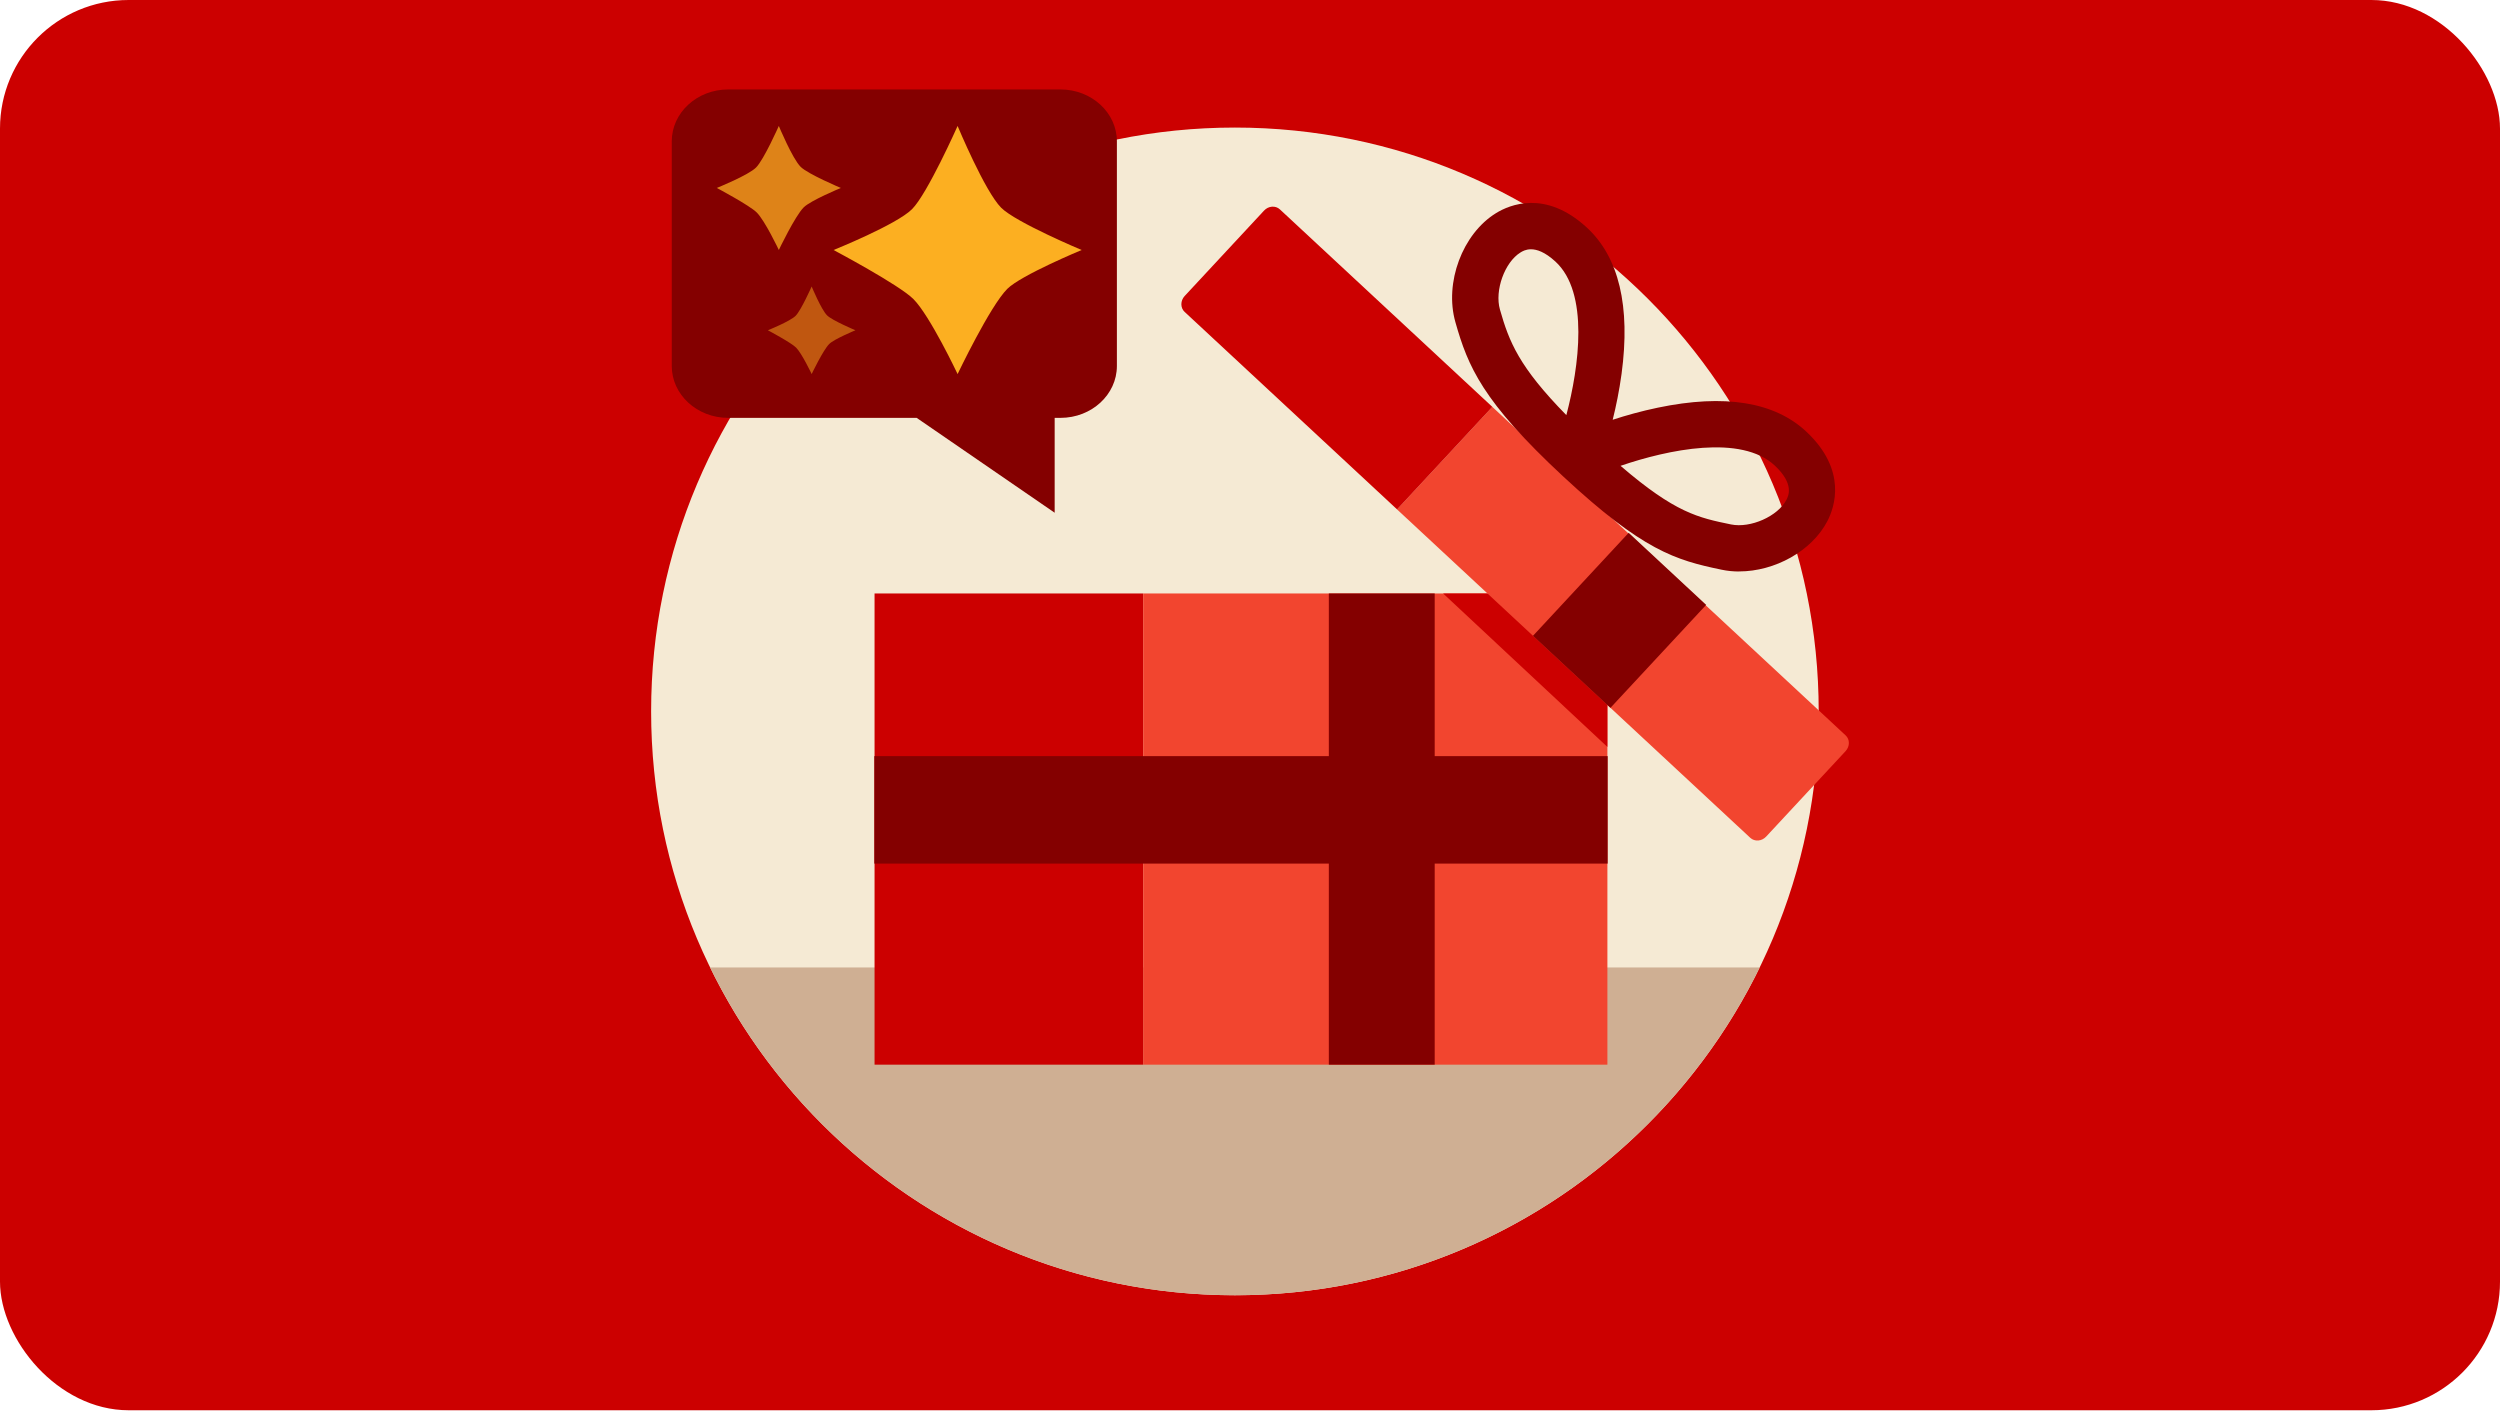 <?xml version="1.0" encoding="utf-8"?>
<svg xmlns="http://www.w3.org/2000/svg" fill="none" height="100%" overflow="visible" preserveAspectRatio="none" style="display: block;" viewBox="0 0 311 176" width="100%">
<g id="Graphic">
<rect fill="#CC0000" height="175.436" id="Fill" rx="16" width="311"/>
<g clip-path="url(#clip0_0_55)" id="Frame 2147236338">
<path d="M153.623 161.128C193.732 161.128 226.246 128.611 226.246 88.498C226.246 48.386 193.732 15.869 153.623 15.869C113.514 15.869 81 48.386 81 88.498C81 128.611 113.514 161.128 153.623 161.128Z" fill="#F5EAD4" id="vector"/>
<path d="M218.907 120.354C207.105 144.499 182.306 161.128 153.623 161.128C124.941 161.128 100.142 144.499 88.34 120.354H218.907Z" fill="#CFAF93" id="vector_2"/>
<path d="M142.209 132.433V73.831H108.794V132.442C108.794 132.442 108.821 132.442 108.838 132.442H142.218L142.209 132.433Z" fill="#CC0000" id="vector_3"/>
<path d="M142.21 73.831V132.442H199.952L199.961 132.433V73.831H142.21Z" fill="#F2452F" id="vector_4"/>
<path d="M199.96 92.92V85.896L187.048 73.831H179.529L199.96 92.92Z" fill="#CC0000" id="vector_5"/>
<path d="M108.774 94.061L108.766 94.052V107.428H199.994V94.061H108.774Z" fill="#840000" id="vector_6"/>
<path d="M165.306 73.831H178.476V132.442C178.476 132.442 178.467 132.442 178.458 132.442H165.306V73.831Z" fill="#840000" id="vector_7"/>
<path d="M229.589 91.475L185.641 50.615L173.789 63.368L217.738 104.227C218.281 104.726 219.154 104.664 219.707 104.076L229.589 93.444C230.133 92.856 230.141 91.974 229.589 91.475Z" fill="#F2452F" id="vector_8"/>
<path d="M159.218 26.047L185.647 50.616L173.796 63.369L147.366 38.799C146.823 38.3 146.832 37.409 147.366 36.83L157.248 26.198C157.792 25.61 158.674 25.539 159.218 26.047Z" fill="#CC0000" id="vector_9"/>
<path d="M190.701 79.098L202.605 66.283L212.247 75.248L200.333 88.063C200.333 88.063 200.333 88.063 200.333 88.054L190.701 79.098Z" fill="#840000" id="vector_10"/>
<path d="M216.363 71.095C215.624 71.095 214.884 71.024 214.171 70.872C208.406 69.678 204.37 68.475 194.47 59.278C184.4 49.921 182.618 45.599 181.05 40.074C179.66 35.172 181.923 29.086 186.111 26.51C187.787 25.477 192.233 23.578 197.366 28.275C201.393 31.955 202.855 38.096 201.723 46.508C201.438 48.593 201.037 50.554 200.618 52.22C202.249 51.686 204.173 51.142 206.232 50.714C214.555 48.977 220.783 49.992 224.749 53.735C229.801 58.512 228.233 63.084 227.324 64.83C225.381 68.564 220.774 71.086 216.355 71.086L216.363 71.095ZM201.598 57.951C208.406 63.806 211.275 64.403 215.339 65.24C217.754 65.739 221.166 64.224 222.227 62.184C222.476 61.702 223.243 60.232 220.801 57.933C216.613 53.985 207.453 55.946 201.589 57.951H201.598ZM190.451 31.011C189.791 31.011 189.355 31.278 189.141 31.412C187.181 32.624 185.915 36.135 186.592 38.505C187.733 42.525 188.972 45.644 194.853 51.641C196.43 45.661 197.722 36.402 193.481 32.526C192.18 31.34 191.182 31.011 190.451 31.011Z" fill="#840000" id="vector_11"/>
<g id="Group 3">
<g id="Group">
<path d="M131.921 11.128C135.798 11.128 138.941 14.02 138.941 17.586V45.525C138.941 49.091 135.798 51.983 131.921 51.983H131.2V63.784L114.034 51.983H90.585C86.708 51.983 83.566 49.091 83.566 45.525V17.586C83.566 14.02 86.708 11.128 90.585 11.128H131.921Z" fill="#840000" id="Combined Shape"/>
<path d="M119.125 46.535C119.125 46.535 115.699 39.283 113.63 37.206C111.842 35.418 103.693 31.101 103.693 31.101C103.693 31.101 111.522 27.955 113.458 26.019C115.378 24.099 119.125 15.668 119.125 15.668C119.125 15.668 122.513 23.81 124.55 25.847C126.369 27.666 134.558 31.101 134.558 31.101C134.558 31.101 127.009 34.232 125.308 35.934C123.153 38.088 119.125 46.535 119.125 46.535Z" fill="#FCAF21" id="vector_12"/>
<path d="M96.885 31.093C96.885 31.093 95.171 27.466 94.139 26.435C93.247 25.543 89.168 23.381 89.168 23.381C89.168 23.381 93.085 21.807 94.054 20.838C95.023 19.869 96.885 15.668 96.885 15.668C96.885 15.668 98.575 19.737 99.599 20.753C100.506 21.66 104.601 23.381 104.601 23.381C104.601 23.381 100.824 24.946 99.979 25.799C98.901 26.877 96.885 31.101 96.885 31.101V31.093Z" fill="#FCAF21" fill-opacity="0.75" id="vector_13"/>
<path d="M100.97 46.53C100.97 46.53 99.76 43.969 99.032 43.241C98.402 42.612 95.523 41.085 95.523 41.085C95.523 41.085 98.287 39.974 98.972 39.29C99.656 38.606 100.97 35.641 100.97 35.641C100.97 35.641 102.163 38.513 102.886 39.23C103.526 39.87 106.416 41.085 106.416 41.085C106.416 41.085 103.75 42.19 103.154 42.792C102.393 43.553 100.97 46.535 100.97 46.535V46.53Z" fill="#FCAF21" fill-opacity="0.5" id="vector_14"/>
</g>
</g>
</g>
</g>
<defs>
<clipPath id="clip0_0_55">
<rect fill="white" height="150" transform="translate(81 11.128)" width="149"/>
</clipPath>
</defs>
</svg>